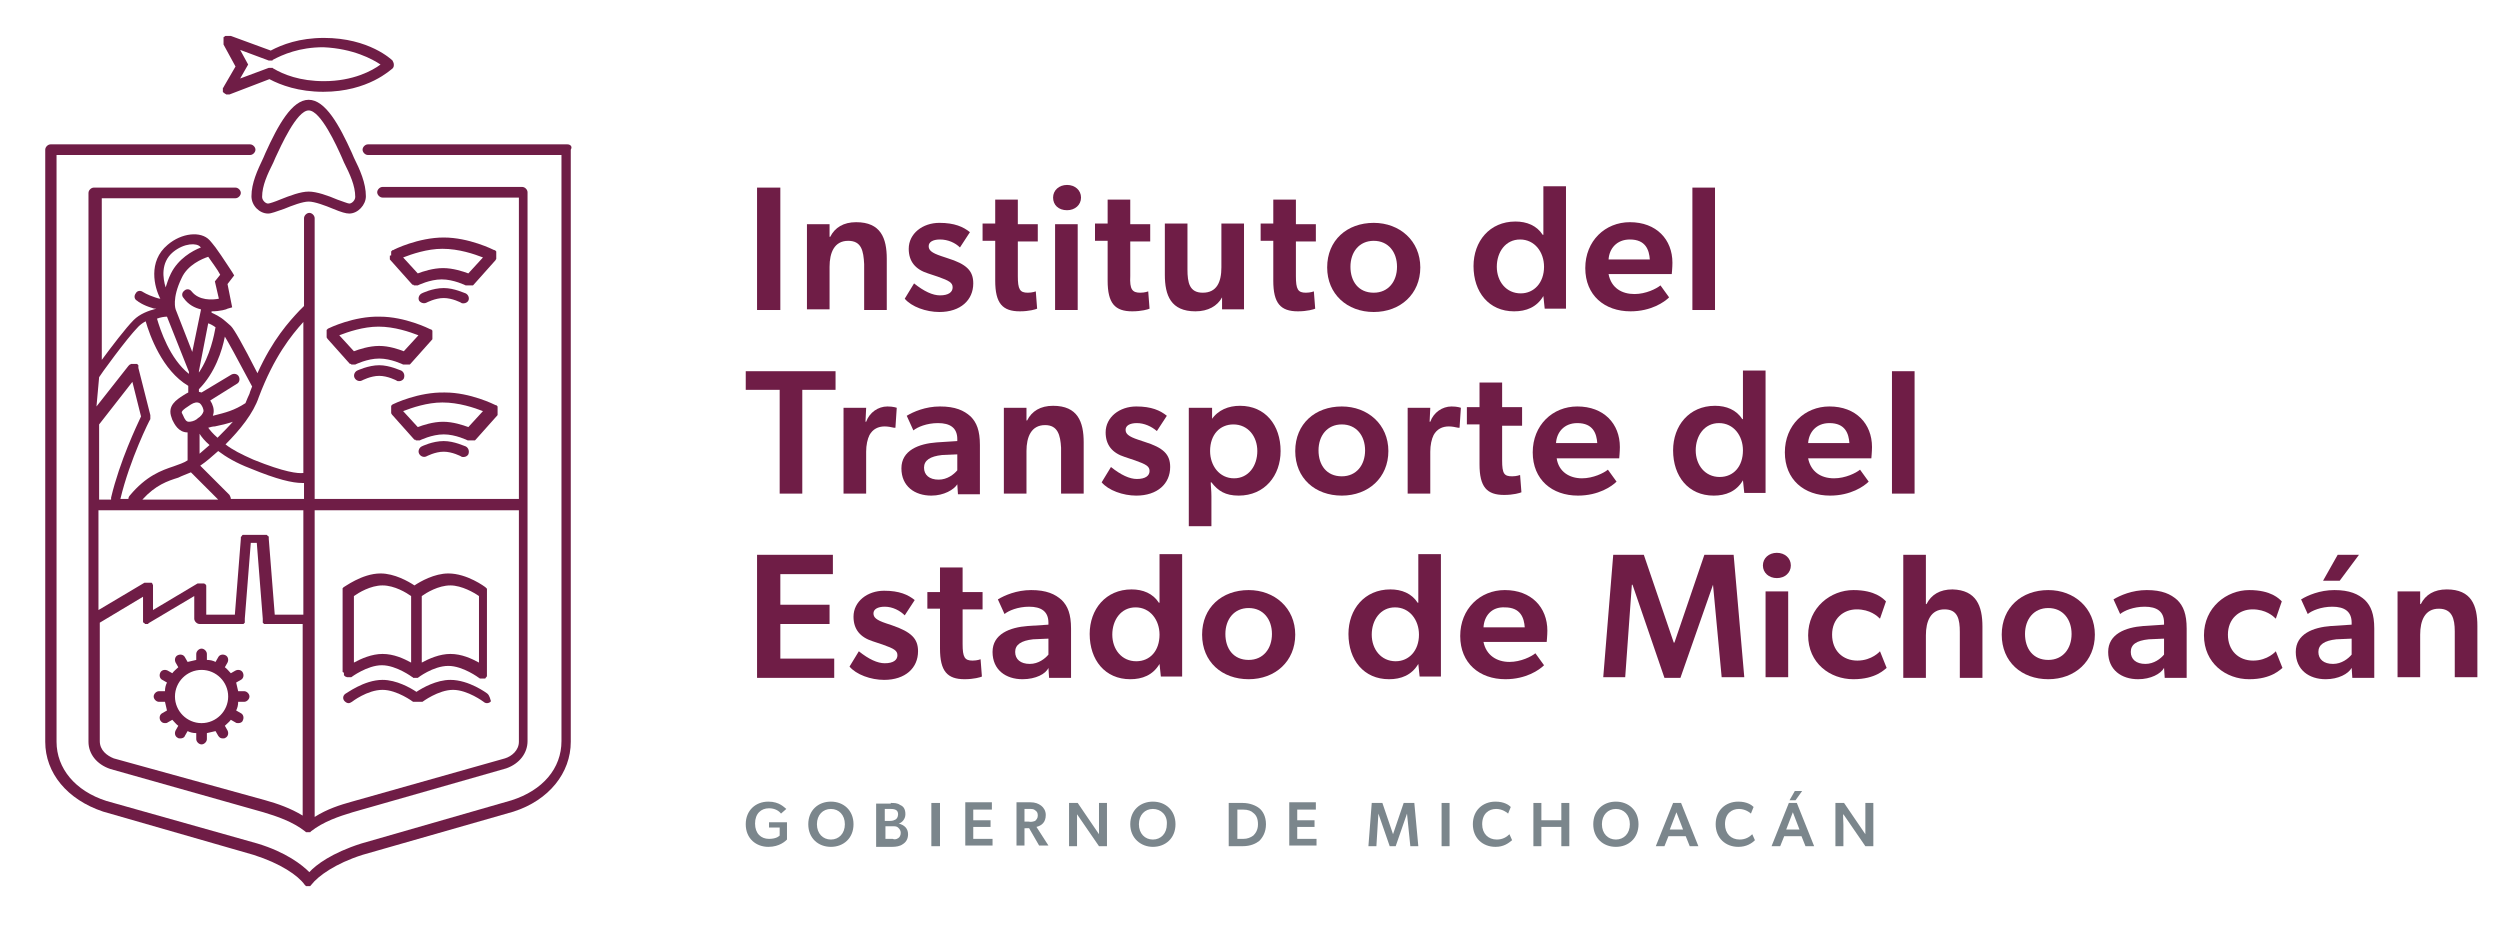 <?xml version="1.0" encoding="utf-8"?>
<!-- Generator: Adobe Illustrator 27.0.0, SVG Export Plug-In . SVG Version: 6.00 Build 0)  -->
<svg version="1.1" id="Capa_1" xmlns="http://www.w3.org/2000/svg" xmlns:xlink="http://www.w3.org/1999/xlink" x="0px" y="0px"
	 viewBox="0 0 375.8 139.5" style="enable-background:new 0 0 375.8 139.5;" xml:space="preserve">
<style type="text/css">
	.st0{fill:#6F1D46;}
	.st1{fill:#7B868C;}
</style>
<g>
	<g>
		<path class="st0" d="M59,60.8C59,60.8,59,60.8,59,60.8c-0.1,0.1-0.1,0.1-0.1,0.1c0,0,0,0,0,0c0,0,0,0,0,0c0,0,0,0-0.1,0.1
			c0,0,0,0,0,0.1c0,0,0,0,0,0.1c0,0,0,0,0,0.1c0,0,0,0,0,0.1c0,0,0,0,0,0.1c0,0,0,0.1,0,0.1c0,0,0,0.1,0,0.1c0,0,0,0.1,0,0.1
			c0,0,0,0.1,0,0.1c0,0,0,0,0,0.1c0,0,0,0.1,0,0.1c0,0,0,0,0,0c0,0,0,0,0,0c0,0.1,0.1,0.1,0.1,0.2l0,0c0,0,0,0,0,0l3.3,3.7
			c0,0,0,0,0,0c0,0,0,0,0,0c0,0,0.1,0.1,0.1,0.1c0,0,0,0,0.1,0c0,0,0.1,0,0.1,0.1c0,0,0,0,0.1,0c0.1,0,0.1,0,0.2,0c0,0,0,0,0,0
			c0,0,0,0,0,0c0,0,0,0,0,0c0.1,0,0.1,0,0.2,0c0,0,0,0,0,0c0,0,0.1,0,0.1,0c0,0,0,0,0,0c0,0,1.8-0.9,3.6-0.9c1.8,0,3.6,0.9,3.6,0.9
			c0,0,0,0,0,0c0,0,0.1,0,0.1,0c0,0,0,0,0.1,0c0,0,0.1,0,0.1,0c0,0,0,0,0.1,0c0,0,0,0,0,0c0,0,0,0,0.1,0c0,0,0.1,0,0.1,0
			c0,0,0.1,0,0.1,0c0,0,0,0,0.1,0c0,0,0.1,0,0.1,0c0,0,0,0,0.1,0c0,0,0,0,0.1,0c0,0,0,0,0.1-0.1c0,0,0,0,0,0l3.3-3.7c0,0,0,0,0,0
			c0,0,0,0,0-0.1c0,0,0,0,0-0.1c0,0,0,0,0,0c0,0,0,0,0,0c0,0,0-0.1,0-0.1c0,0,0,0,0-0.1c0,0,0-0.1,0-0.1c0,0,0,0,0-0.1
			c0,0,0-0.1,0-0.1c0,0,0,0,0-0.1c0,0,0-0.1,0-0.1c0,0,0,0,0-0.1c0,0,0-0.1,0-0.1c0,0,0,0,0-0.1c0,0,0,0,0-0.1c0,0,0,0-0.1-0.1
			c0,0,0,0,0,0c0,0,0,0,0,0c0,0,0,0-0.1-0.1c0,0,0,0-0.1,0c0,0,0,0,0,0c-0.2-0.1-3.8-1.9-7.6-1.9C62.9,58.9,59.2,60.7,59,60.8
			C59,60.8,59,60.8,59,60.8z M72.6,61.8l-2.2,2.4c-0.8-0.3-2.3-0.8-3.8-0.8c-1.5,0-3,0.5-3.8,0.8l-2.2-2.4c1.3-0.5,3.6-1.3,5.9-1.3
			C69,60.5,71.3,61.3,72.6,61.8z"/>
		<path class="st0" d="M70,67.1c-0.1,0-1.7-0.8-3.3-0.8c-1.7,0-3.3,0.8-3.3,0.8c-0.4,0.2-0.6,0.7-0.4,1.1c0.2,0.4,0.7,0.6,1.1,0.4
			c0,0,1.3-0.7,2.6-0.7c1.3,0,2.6,0.7,2.6,0.7c0.1,0.1,0.2,0.1,0.4,0.1c0.3,0,0.6-0.2,0.7-0.4C70.6,67.8,70.4,67.3,70,67.1z"/>
		<path class="st0" d="M58.6,38.5C58.6,38.5,58.6,38.6,58.6,38.5c0,0.1,0,0.1,0,0.2c0,0,0,0.1,0,0.1c0,0,0,0,0,0c0,0,0,0,0,0
			c0,0,0,0,0,0.1c0,0,0,0,0,0.1c0,0,0,0,0,0l3.3,3.7c0,0,0,0,0,0c0,0,0,0,0,0c0,0,0.1,0.1,0.1,0.1c0,0,0,0,0.1,0c0,0,0.1,0,0.1,0.1
			c0,0,0,0,0.1,0c0.1,0,0.1,0,0.2,0c0,0,0,0,0,0c0,0,0,0,0,0c0,0,0,0,0,0c0.1,0,0.1,0,0.2,0c0,0,0,0,0,0c0,0,0.1,0,0.1,0
			c0,0,0,0,0,0c0,0,1.8-0.9,3.6-0.9c1.8,0,3.6,0.9,3.6,0.9c0,0,0,0,0,0c0,0,0.1,0,0.1,0c0,0,0,0,0.1,0c0,0,0.1,0,0.1,0
			c0,0,0,0,0.1,0c0,0,0,0,0,0c0,0,0,0,0.1,0c0,0,0.1,0,0.1,0c0,0,0.1,0,0.1,0c0,0,0,0,0.1,0c0,0,0.1,0,0.1,0c0,0,0,0,0.1,0
			c0,0,0,0,0.1,0c0,0,0,0,0.1-0.1c0,0,0,0,0,0l3.3-3.7c0,0,0,0,0,0l0,0c0-0.1,0.1-0.1,0.1-0.2c0,0,0,0,0,0c0,0,0,0,0,0
			c0,0,0-0.1,0-0.1c0,0,0,0,0-0.1c0,0,0-0.1,0-0.1c0,0,0,0,0-0.1c0,0,0-0.1,0-0.1c0,0,0,0,0-0.1c0,0,0-0.1,0-0.1c0,0,0,0,0-0.1
			c0,0,0-0.1,0-0.1c0,0,0,0,0-0.1c0,0,0,0,0-0.1c0,0,0,0-0.1-0.1c0,0,0,0,0,0c0,0,0,0,0,0c0,0,0,0-0.1-0.1c0,0,0,0-0.1,0
			c0,0,0,0,0,0c-0.2-0.1-3.8-1.9-7.6-1.9c-3.8,0-7.5,1.8-7.6,1.9c0,0,0,0,0,0c0,0,0,0-0.1,0c0,0,0,0-0.1,0.1c0,0,0,0,0,0
			c0,0,0,0,0,0c0,0,0,0-0.1,0.1c0,0,0,0,0,0.1c0,0,0,0,0,0.1c0,0,0,0,0,0.1c0,0,0,0,0,0.1c0,0,0,0,0,0.1c0,0,0,0.1,0,0.1
			C58.6,38.4,58.6,38.4,58.6,38.5C58.6,38.5,58.6,38.5,58.6,38.5z M72.6,38.7l-2.2,2.4c-0.8-0.3-2.3-0.8-3.8-0.8
			c-1.5,0-3,0.5-3.8,0.8l-2.2-2.4c1.3-0.5,3.6-1.3,5.9-1.3C69,37.4,71.3,38.2,72.6,38.7z"/>
		<path class="st0" d="M64.1,45.5c0,0,1.3-0.7,2.6-0.7c1.3,0,2.6,0.7,2.6,0.7c0.1,0.1,0.2,0.1,0.4,0.1c0.3,0,0.6-0.2,0.7-0.4
			c0.2-0.4,0-0.9-0.4-1.1c-0.1,0-1.7-0.8-3.3-0.8c-1.7,0-3.3,0.8-3.3,0.8c-0.4,0.2-0.6,0.7-0.4,1.1C63.2,45.5,63.7,45.7,64.1,45.5z"
			/>
		<path class="st0" d="M49.3,49.4C49.3,49.4,49.3,49.4,49.3,49.4c-0.1,0.1-0.1,0.1-0.1,0.1c0,0,0,0,0,0c0,0,0,0,0,0c0,0,0,0-0.1,0.1
			c0,0,0,0,0,0.1c0,0,0,0,0,0.1c0,0,0,0,0,0.1c0,0,0,0,0,0.1c0,0,0,0.1,0,0.1c0,0,0,0.1,0,0.1c0,0,0,0.1,0,0.1c0,0,0,0.1,0,0.1
			c0,0,0,0.1,0,0.1c0,0,0,0,0,0.1c0,0,0,0.1,0,0.1c0,0,0,0,0,0c0,0,0,0,0,0c0,0.1,0.1,0.1,0.1,0.2l0,0c0,0,0,0,0,0l3.3,3.7
			c0,0,0,0,0,0c0,0,0,0,0,0c0,0,0.1,0.1,0.1,0.1c0,0,0,0,0.1,0c0,0,0.1,0,0.1,0.1c0,0,0,0,0.1,0c0.1,0,0.1,0,0.2,0c0,0,0,0,0,0
			c0,0,0,0,0,0c0,0,0,0,0,0c0.1,0,0.1,0,0.2,0c0,0,0,0,0,0c0,0,0.1,0,0.1,0c0,0,0,0,0,0c0,0,1.8-0.9,3.6-0.9c1.8,0,3.6,0.9,3.6,0.9
			c0,0,0,0,0,0c0,0,0.1,0,0.1,0c0,0,0,0,0.1,0c0,0,0.1,0,0.1,0c0,0,0,0,0,0c0,0,0,0,0,0c0,0,0,0,0.1,0c0,0,0,0,0.1,0
			c0,0,0.1,0,0.1,0c0,0,0,0,0.1,0c0,0,0.1,0,0.1,0c0,0,0,0,0.1,0c0,0,0,0,0.1,0c0,0,0,0,0.1-0.1c0,0,0,0,0,0l3.3-3.7c0,0,0,0,0,0
			c0,0,0,0,0-0.1c0,0,0,0,0-0.1c0,0,0,0,0,0c0,0,0,0,0,0c0,0,0-0.1,0-0.1c0,0,0,0,0-0.1c0,0,0-0.1,0-0.1c0,0,0,0,0-0.1
			c0,0,0-0.1,0-0.1c0,0,0,0,0-0.1c0,0,0-0.1,0-0.1c0,0,0,0,0-0.1c0,0,0-0.1,0-0.1c0,0,0,0,0-0.1c0,0,0,0,0-0.1c0,0,0,0-0.1-0.1
			c0,0,0,0,0,0c0,0,0,0,0,0c0,0,0,0-0.1-0.1c0,0,0,0-0.1,0c0,0,0,0,0,0c-0.2-0.1-3.8-1.9-7.6-1.9C53.2,47.5,49.5,49.3,49.3,49.4
			C49.3,49.4,49.3,49.4,49.3,49.4z M62.9,50.4l-2.2,2.4C59.9,52.5,58.5,52,57,52c-1.5,0-3,0.5-3.8,0.8L51,50.4
			c1.3-0.5,3.6-1.3,5.9-1.3C59.3,49.1,61.6,49.9,62.9,50.4z"/>
		<path class="st0" d="M60.3,55.7c-0.1,0-1.7-0.8-3.3-0.8s-3.3,0.8-3.3,0.8c-0.4,0.2-0.6,0.7-0.4,1.1c0.2,0.4,0.7,0.6,1.1,0.4
			c0,0,1.3-0.7,2.6-0.7c1.3,0,2.6,0.7,2.6,0.7c0.1,0.1,0.2,0.1,0.4,0.1c0.3,0,0.6-0.2,0.7-0.4C60.9,56.4,60.7,55.9,60.3,55.7z"/>
		<path class="st0" d="M73.3,104.3c-0.1-0.1-2.8-2.1-5.6-2.1c-2.1,0-4.2,1.2-5.1,1.8c-0.9-0.6-3-1.8-5.1-1.8c-2.8,0-5.5,2.1-5.6,2.1
			c-0.4,0.3-0.4,0.8-0.1,1.1c0.2,0.2,0.4,0.3,0.6,0.3c0.2,0,0.3-0.1,0.5-0.2c0,0,2.3-1.8,4.6-1.8c2.2,0,4.6,1.8,4.6,1.8
			c0,0,0,0,0.1,0c0,0,0,0,0.1,0c0,0,0.1,0,0.1,0c0,0,0,0,0.1,0c0,0,0.1,0,0.1,0c0,0,0,0,0.1,0c0,0,0.1,0,0.1,0c0,0,0.1,0,0.1,0
			c0,0,0,0,0.1,0c0,0,0.1,0,0.1,0c0,0,0,0,0.1,0c0,0,0.1,0,0.1,0c0,0,0,0,0.1,0c0,0,0,0,0.1,0c0,0,2.4-1.8,4.6-1.8
			c2.2,0,4.6,1.8,4.6,1.8c0.1,0.1,0.3,0.2,0.5,0.2c0.2,0,0.5-0.1,0.6-0.3C73.7,105.1,73.6,104.6,73.3,104.3z"/>
		<path class="st0" d="M51.7,101.1C51.7,101.2,51.7,101.2,51.7,101.1c0,0.1,0,0.1,0,0.1c0,0,0,0,0,0.1c0,0,0,0,0,0.1
			c0,0,0,0.1,0,0.1c0,0,0,0,0,0c0,0,0,0,0,0c0,0,0.1,0.1,0.1,0.1c0,0,0,0,0,0c0,0,0.1,0.1,0.1,0.1c0,0,0,0,0,0
			c0.1,0,0.2,0.1,0.3,0.1c0,0,0.1,0,0.1,0c0,0,0,0,0.1,0c0,0,0.1,0,0.1,0c0,0,0,0,0.1,0c0,0,0.1,0,0.1,0c0,0,0,0,0,0
			c0,0,0.1,0,0.1,0c0,0,0,0,0,0c0,0,2.4-1.8,4.6-1.8s4.6,1.8,4.6,1.8c0,0,0,0,0,0c0,0,0.1,0,0.1,0.1c0,0,0,0,0,0c0,0,0,0,0,0
			c0,0,0.1,0,0.1,0c0,0,0,0,0,0c0,0,0,0,0,0c0,0,0,0,0,0c0,0,0.1,0,0.1,0c0,0,0,0,0.1,0c0,0,0,0,0,0c0,0,0,0,0,0c0,0,0,0,0,0
			c0,0,0,0,0,0c0,0,0,0,0,0c0,0,0,0,0.1,0c0,0,0,0,0.1,0c0,0,0,0,0.1,0c0,0,0,0,0,0c0,0,0,0,0,0c0,0,0,0,0,0c0,0,0,0,0.1,0
			c0,0,0,0,0,0c0,0,2.3-1.8,4.6-1.8c2.2,0,4.6,1.8,4.6,1.8c0,0,0,0,0,0c0,0,0.1,0,0.1,0.1c0,0,0,0,0,0c0,0,0.1,0,0.1,0c0,0,0,0,0,0
			c0,0,0.1,0,0.1,0c0,0,0,0,0.1,0c0,0,0,0,0,0c0,0,0,0,0.1,0c0,0,0,0,0.1,0c0,0,0.1,0,0.1,0c0,0,0,0,0.1,0c0,0,0.1,0,0.1,0
			c0,0,0,0,0,0c0,0,0.1,0,0.1-0.1c0,0,0,0,0,0c0,0,0.1-0.1,0.1-0.1c0,0,0,0,0,0c0,0,0,0,0,0c0,0,0-0.1,0.1-0.1c0,0,0,0,0,0
			c0,0,0-0.1,0-0.1c0,0,0,0,0-0.1c0,0,0-0.1,0-0.1c0,0,0-0.1,0-0.1c0,0,0,0,0,0V89.1c0,0,0,0,0,0c0,0,0-0.1,0-0.1c0,0,0,0,0-0.1
			c0,0,0-0.1,0-0.1c0,0,0,0,0-0.1c0,0,0-0.1,0-0.1c0,0,0,0,0-0.1c0,0,0,0-0.1-0.1c0,0,0,0-0.1-0.1c0,0,0,0,0,0
			c-0.1-0.1-2.8-2.1-5.6-2.1c-2.1,0-4.2,1.2-5.1,1.8c-0.9-0.6-3-1.8-5.1-1.8c-2.8,0-5.5,2.1-5.6,2.1c0,0,0,0,0,0c0,0,0,0,0,0
			c0,0,0,0.1-0.1,0.1c0,0,0,0,0,0c0,0,0,0.1,0,0.1c0,0,0,0,0,0.1c0,0,0,0.1,0,0.1c0,0,0,0,0,0.1c0,0,0,0.1,0,0.1c0,0,0,0,0,0V101
			c0,0,0,0,0,0C51.6,101.1,51.6,101.1,51.7,101.1z M72,89.6v10c-1.1-0.6-2.6-1.3-4.3-1.3c-1.6,0-3.2,0.7-4.3,1.3v-10
			c0.7-0.5,2.5-1.6,4.3-1.6C69.4,88,71.3,89.1,72,89.6z M61.8,89.6v10c-1.1-0.6-2.6-1.3-4.3-1.3c-1.6,0-3.2,0.7-4.3,1.3v-10
			c0.7-0.5,2.5-1.6,4.3-1.6C59.3,88,61.1,89.1,61.8,89.6z"/>
		<path class="st0" d="M52.9,23c-1.9-4.2-4-8-6.5-8c-2.5,0-4.6,3.8-6.5,8l-0.3,0.7c-0.9,1.9-1.8,3.8-1.8,5.8c0,1.4,1.2,2.6,2.5,2.6
			c0.5,0,1.2-0.3,2.4-0.7c1.2-0.5,2.8-1.1,3.7-1.1c0.9,0,2.5,0.6,3.7,1.1c1.2,0.5,1.9,0.7,2.4,0.7c1.3,0,2.5-1.3,2.5-2.6
			c0-2-0.9-4-1.8-5.8L52.9,23z M52.5,30.6c-0.2,0-1.2-0.4-1.8-0.6c-1.4-0.6-3.1-1.2-4.3-1.2c-1.2,0-2.8,0.6-4.3,1.2
			c-0.7,0.3-1.6,0.6-1.8,0.6c-0.4,0-0.9-0.5-0.9-1c0-1.7,0.8-3.4,1.7-5.2l0.3-0.7c0.8-1.7,3.2-7.1,5-7.1c1.8,0,4.2,5.3,5,7.1
			l0.3,0.7c0.9,1.8,1.7,3.5,1.7,5.2C53.4,30.1,52.9,30.6,52.5,30.6z"/>
		<path class="st0" d="M35.4,29.8c0.4,0,0.8-0.4,0.8-0.8c0-0.4-0.4-0.8-0.8-0.8H14.1c-0.4,0-0.8,0.4-0.8,0.8v82.5
			c0,1.8,1.2,3.4,3.3,4.1l23,6.5c2,0.6,4.4,1.4,6.3,2.9c0,0,0.1,0.1,0.1,0.1c0,0,0,0,0,0c0,0,0.1,0,0.1,0c0,0,0,0,0,0
			c0.1,0,0.1,0,0.2,0c0,0,0,0,0,0c0,0,0,0,0,0c0.1,0,0.1,0,0.2,0c0,0,0,0,0,0c0,0,0.1,0,0.1,0c0,0,0,0,0,0c0,0,0.1,0,0.1-0.1
			c1.9-1.5,4.3-2.3,6.3-2.9l23.1-6.6c2-0.7,3.2-2.3,3.2-4.1V28.9c0-0.4-0.4-0.8-0.8-0.8H57.5c-0.4,0-0.8,0.4-0.8,0.8
			c0,0.4,0.4,0.8,0.8,0.8H78V75H47.3v-3.2c0-0.1,0-0.3,0-0.4V32.8c0-0.4-0.4-0.8-0.8-0.8c-0.4,0-0.8,0.4-0.8,0.8V46
			c-0.2,0.2-0.4,0.4-0.7,0.7c-1.5,1.6-4,4.3-6.3,9.4c-2.3-4.5-3.5-6.6-4-7.1c-0.3-0.3-0.6-0.5-0.8-0.7c0,0,0,0,0,0
			c-0.9-0.8-1.7-1.1-2.1-1.3l0,0c0-0.1,0-0.2,0-0.2c1.3,0,2.3-0.3,2.4-0.4l0.7-0.2l-0.7-3.5l1-1.3l-0.3-0.5
			c-0.1-0.1-1.4-2.2-2.5-3.7c0,0,0,0,0,0c-0.4-0.5-0.7-0.9-0.9-1.1c-1.3-1.4-4.2-1.1-6.3,0.7c-3,2.5-2,6.4-1.1,8.1
			c-0.2,0-0.5-0.1-0.8-0.2c-1.2-0.4-1.8-0.8-1.8-0.8c-0.4-0.3-0.9-0.2-1.1,0.2c-0.3,0.4-0.2,0.9,0.2,1.1c0.1,0.1,0.9,0.7,2.3,1.1
			c0.2,0.1,0.4,0.1,0.6,0.1c-1.2,0.3-2.5,0.8-3.4,1.7c-1.2,1.2-3.4,4.1-4.8,6V29.8H35.4z M19.9,57.4l1.3,5.2
			c-0.6,1.3-3.2,6.7-4.5,12.2c0,0.1,0,0.2,0,0.3h-1.8V63.8L19.9,57.4z M25.1,47.6l3.3,8.3v0.3c-2.9-2.3-4.3-6.6-4.8-8.3
			C24.1,47.7,24.7,47.6,25.1,47.6z M32.7,65.8c-0.7-0.6-1.1-1.1-1.4-1.5c0.3-0.1,0.7-0.2,1-0.2c1-0.2,1.8-0.4,2.7-0.7
			C34.3,64.2,33.5,65,32.7,65.8z M30,65.2c0.3,0.5,0.8,1.1,1.5,1.7c-0.5,0.4-1,0.9-1.5,1.3V65.2z M28.7,60.8
			c0.5-0.3,0.9-0.4,1.3-0.2c0.4,0.3,0.6,0.9,0.6,1.2c-0.1,0.4-0.4,0.8-0.9,1.1c0,0-0.1,0.1-0.1,0.1c-0.4,0.3-0.9,0.4-1.2,0.4
			c0,0,0,0,0,0c-0.4,0-0.6-0.3-0.9-1l-0.1-0.2C27.2,61.9,27.3,61.7,28.7,60.8z M28.7,71c0,0,0.1,0.1,0.1,0.1l4,4H21.4
			c2-2.2,3.8-2.8,5.4-3.3C27.4,71.5,28,71.3,28.7,71z M45.6,76.7v15.7h-4.3L40.4,81c0,0,0,0,0-0.1c0,0,0,0,0-0.1c0,0,0-0.1,0-0.1
			c0,0,0,0,0,0c0,0,0-0.1-0.1-0.1c0,0,0,0,0,0c0,0-0.1-0.1-0.1-0.1c0,0,0,0,0,0c0,0-0.1-0.1-0.1-0.1c0,0,0,0,0,0c0,0-0.1,0-0.1,0
			c0,0,0,0-0.1,0c0,0,0,0-0.1,0c0,0-0.1,0-0.1,0c0,0,0,0-0.1,0c0,0,0,0-0.1,0h-2.4c0,0,0,0-0.1,0c0,0,0,0-0.1,0c0,0-0.1,0-0.1,0
			c0,0,0,0-0.1,0c0,0,0,0-0.1,0c0,0-0.1,0-0.1,0c0,0,0,0,0,0c0,0-0.1,0-0.1,0.1c0,0,0,0,0,0c0,0-0.1,0.1-0.1,0.1c0,0,0,0,0,0
			c0,0,0,0.1-0.1,0.1c0,0,0,0,0,0c0,0,0,0.1,0,0.1c0,0,0,0,0,0.1c0,0,0,0,0,0.1l-0.9,11.4h-4.3v-4c0,0,0,0,0,0c0,0,0-0.1,0-0.1
			c0,0,0-0.1,0-0.1c0,0,0,0,0-0.1c0,0,0-0.1,0-0.1c0,0,0,0,0,0c0,0,0,0,0,0c0,0,0,0-0.1-0.1c0,0,0,0,0-0.1c0,0,0,0-0.1,0
			c0,0,0,0-0.1-0.1c0,0,0,0-0.1,0c0,0-0.1,0-0.1,0c0,0,0,0-0.1,0c0,0-0.1,0-0.1,0c0,0,0,0-0.1,0c0,0-0.1,0-0.1,0c0,0,0,0,0,0
			c0,0,0,0,0,0c0,0-0.1,0-0.1,0c0,0,0,0-0.1,0c0,0-0.1,0-0.1,0c0,0-0.1,0-0.1,0c0,0,0,0,0,0L23,91.7v-3.4c0,0,0,0,0,0
			c0,0,0-0.1,0-0.1c0,0,0-0.1,0-0.1c0,0,0,0,0-0.1c0,0,0-0.1,0-0.1c0,0,0,0,0,0c0,0,0,0,0,0c0,0,0,0-0.1-0.1c0,0,0,0,0-0.1
			c0,0,0,0-0.1-0.1c0,0,0,0-0.1,0c0,0,0,0-0.1,0c0,0,0,0-0.1,0c0,0,0,0-0.1,0c0,0-0.1,0-0.1,0c0,0,0,0-0.1,0c0,0-0.1,0-0.1,0
			c0,0,0,0,0,0c0,0,0,0,0,0c0,0-0.1,0-0.1,0c0,0,0,0-0.1,0c0,0-0.1,0-0.1,0c0,0-0.1,0-0.1,0c0,0,0,0,0,0l-6.9,4.1V76.7H45.6z
			 M17.1,114c-1-0.4-2.1-1.2-2.1-2.6V93.6l6.5-3.9v3.4c0,0,0,0,0,0c0,0,0,0.1,0,0.1c0,0,0,0.1,0,0.1c0,0,0,0,0,0.1c0,0,0,0.1,0,0.1
			c0,0,0,0,0,0c0,0,0,0,0,0c0,0.1,0.1,0.1,0.1,0.1c0,0,0,0,0,0c0,0,0.1,0.1,0.1,0.1c0,0,0,0,0,0c0,0,0.1,0,0.1,0.1c0,0,0,0,0,0
			c0.1,0,0.1,0,0.2,0c0,0,0,0,0,0c0,0,0,0,0,0c0,0,0,0,0,0c0.1,0,0.1,0,0.2,0c0,0,0,0,0,0c0.1,0,0.1,0,0.1-0.1c0,0,0,0,0,0l6.9-4.1
			v3.4c0,0.4,0.4,0.8,0.8,0.8h5.9c0,0,0,0,0,0c0,0,0,0,0,0c0.1,0,0.1,0,0.2,0c0,0,0,0,0.1,0c0,0,0.1,0,0.1,0c0,0,0,0,0.1,0
			c0,0,0.1,0,0.1,0c0,0,0,0,0.1,0c0,0,0,0,0.1-0.1c0,0,0,0,0,0c0,0,0,0,0.1-0.1c0,0,0,0,0-0.1c0,0,0-0.1,0-0.1c0,0,0,0,0-0.1
			c0,0,0-0.1,0-0.1c0,0,0,0,0-0.1c0,0,0,0,0-0.1l0.9-11.4h0.9l0.9,11.4c0,0,0,0,0,0.1c0,0,0,0,0,0.1c0,0,0,0.1,0,0.1c0,0,0,0,0,0.1
			c0,0,0,0.1,0,0.1c0,0,0,0,0,0.1c0,0,0,0,0.1,0.1c0,0,0,0,0,0c0,0,0,0,0.1,0.1c0,0,0,0,0.1,0c0,0,0,0,0.1,0c0,0,0,0,0.1,0
			c0,0,0.1,0,0.1,0c0,0,0,0,0.1,0c0.1,0,0.1,0,0.2,0c0,0,0,0,0,0c0,0,0,0,0,0h5.1v28.8c-1.8-1.1-3.8-1.8-5.6-2.3L17.1,114z M78,76.7
			v34.8c0,1.3-1.1,2.2-2.1,2.5l-23,6.5c-1.8,0.5-3.7,1.1-5.6,2.3V76.7H78z M34.7,75c0-0.2-0.1-0.4-0.2-0.6l-4.4-4.4
			c0.9-0.6,1.8-1.4,2.7-2.2c1.2,0.9,2.7,1.8,4.8,2.6c4.1,1.7,6.4,2.2,7.8,2.2c0.1,0,0.2,0,0.3,0V75H34.7z M45.6,48.4v22.7
			c-0.8,0.1-2.8-0.1-7.5-2c-1.8-0.8-3.2-1.5-4.2-2.3c2.2-2.2,4.2-4.7,5-7.1C41.2,53.6,43.8,50.4,45.6,48.4z M37.9,58.1
			c-0.1,0.3-0.3,0.7-0.4,1.1c-0.2,0.4-0.4,0.9-0.6,1.4C35.2,61.7,34,62,32,62.5c0-0.1,0.1-0.3,0.1-0.4c0.1-0.6-0.1-1.3-0.5-1.9
			l4-2.5c0.4-0.2,0.5-0.7,0.3-1.1c-0.2-0.4-0.7-0.5-1.1-0.3L30.3,59c-0.1,0-0.3-0.1-0.4-0.1v-0.4c2.4-2.4,3.5-5.8,3.9-7.9
			C34.3,51.4,35.4,53.4,37.9,58.1z M32.4,49.2c-0.2,1.1-0.8,4.3-2.5,6.8v-0.2l1.4-7.2C31.6,48.7,32,48.9,32.4,49.2z M32.9,44.9
			c-1,0.2-3,0.3-4.1-1.1c-0.3-0.4-0.8-0.4-1.1-0.1c-0.4,0.3-0.4,0.8-0.1,1.1c0.7,1,1.7,1.5,2.6,1.7c0,0,0,0.1,0,0.1l-1.3,6.3
			l-2.5-6.4c0,0,0,0,0,0c0,0-0.6-1.6,0.9-4.7c0.9-2,3.1-2.9,4-3.2c0.6,0.9,1.4,1.9,1.8,2.7l-0.8,1L32.9,44.9z M26,37.9
			c1.7-1.4,3.6-1.4,4.1-0.8c0,0,0.1,0.1,0.1,0.1c-1.3,0.5-3.4,1.7-4.5,3.9c-0.4,0.8-0.6,1.5-0.8,2.1C24.5,41.9,24.1,39.5,26,37.9z
			 M14.9,56.7c0-0.1,4.2-5.9,5.9-7.6c0.3-0.3,0.7-0.6,1.1-0.8c0.6,2.1,2.5,7.4,6.4,9.7v1c-0.2,0.1-0.4,0.2-0.7,0.4
			c-1.1,0.7-2.5,1.6-1.8,3.4l0.1,0.3c0.3,0.6,0.9,1.9,2.3,1.9c0,0,0,0,0,0v4.2c-0.6,0.4-1.3,0.6-2.1,0.9c-1.8,0.6-4.1,1.4-6.6,4.4
			c-0.1,0.1-0.2,0.3-0.2,0.5h-1.2c1.4-5.9,4.4-11.9,4.5-12c0,0,0,0,0,0c0,0,0-0.1,0-0.1c0,0,0-0.1,0-0.1c0,0,0-0.1,0-0.1
			c0,0,0-0.1,0-0.1c0,0,0,0,0-0.1c0,0,0-0.1,0-0.1c0,0,0,0,0,0l-1.8-7.1c0,0,0,0,0,0c0,0,0-0.1,0-0.1c0,0,0,0,0-0.1c0,0,0-0.1,0-0.1
			c0,0,0,0,0-0.1c0,0,0,0-0.1-0.1c0,0,0,0-0.1-0.1c0,0,0,0,0,0c0,0,0,0,0,0c0,0,0,0-0.1,0c0,0-0.1,0-0.1,0c0,0,0,0-0.1,0
			c0,0-0.1,0-0.1,0c0,0,0,0-0.1,0c0,0-0.1,0-0.1,0c0,0,0,0-0.1,0c0,0-0.1,0-0.1,0c0,0,0,0,0,0c0,0,0,0,0,0c0,0-0.1,0-0.1,0
			c0,0,0,0,0,0c0,0-0.1,0-0.1,0.1c0,0,0,0-0.1,0c0,0,0,0-0.1,0.1c0,0,0,0-0.1,0.1c0,0,0,0,0,0l-4.8,6.1L14.9,56.7
			C14.9,56.7,14.9,56.7,14.9,56.7z"/>
		<path class="st0" d="M85.3,21.7H55.3c-0.4,0-0.8,0.4-0.8,0.8c0,0.4,0.4,0.8,0.8,0.8h29.1v88.1c0,4.1-2.8,7.4-7.5,8.9l-22.6,6.5
			c0,0,0,0,0,0c0,0,0,0,0,0c-4.4,1.4-6.8,3.2-7.8,4.3c-1.1-1.1-3.5-3-7.8-4.3c0,0,0,0,0,0c0,0,0,0,0,0L16,120.4
			c-4.7-1.5-7.5-4.9-7.5-8.9V23.3h29.1c0.4,0,0.8-0.4,0.8-0.8c0-0.4-0.4-0.8-0.8-0.8H7.6c-0.4,0-0.8,0.4-0.8,0.8v89
			c0,4.7,3.3,8.7,8.7,10.5l22.6,6.5c4.1,1.3,6.7,3.1,7.7,4.5c0,0,0,0,0,0c0,0,0.1,0.1,0.1,0.1c0,0,0,0,0,0c0,0,0,0,0,0
			c0,0,0.1,0.1,0.1,0.1c0,0,0,0,0,0c0,0,0.1,0,0.1,0c0,0,0,0,0,0c0.1,0,0.1,0,0.2,0c0,0,0,0,0,0c0,0,0,0,0,0c0.1,0,0.1,0,0.2,0
			c0,0,0,0,0,0c0,0,0.1,0,0.1,0c0,0,0,0,0,0c0,0,0.1,0,0.1-0.1c0,0,0,0,0,0c0,0,0,0,0,0c0,0,0.1-0.1,0.1-0.1c0,0,0,0,0,0
			c1-1.3,3.6-3.2,7.7-4.5l22.7-6.5c5.3-1.7,8.6-5.8,8.6-10.5v-89C86.1,22,85.7,21.7,85.3,21.7z"/>
		<path class="st0" d="M33.6,13.1C33.6,13.1,33.6,13.1,33.6,13.1c0,0.1-0.1,0.1-0.1,0.1c0,0,0,0,0,0.1c0,0,0,0.1,0,0.1
			c0,0,0,0.1,0,0.1c0,0,0,0.1,0,0.1c0,0,0,0,0,0.1c0,0,0,0.1,0,0.1c0,0,0,0,0,0c0,0,0,0,0,0c0,0,0,0,0,0c0,0,0,0.1,0.1,0.1
			c0,0,0,0,0,0c0,0,0.1,0.1,0.1,0.1c0,0,0,0,0,0c0,0,0.1,0,0.1,0.1c0,0,0,0,0,0c0,0,0,0,0,0c0.1,0,0.1,0,0.2,0.1c0,0,0,0,0,0
			c0.1,0,0.1,0,0.2,0c0,0,0,0,0,0c0,0,0,0,0,0c0,0,0,0,0,0c0.1,0,0.1,0,0.2,0c0,0,0,0,0,0c0,0,0,0,0.1,0l6-2.3
			c1.7,0.9,4.4,1.9,8.1,1.9c6.8,0,10.2-3.4,10.4-3.5c0.2-0.2,0.2-0.4,0.2-0.6c0-0.2-0.1-0.4-0.2-0.6C58.9,9,55.5,5.7,48.7,5.7
			c-3.7,0-6.3,1-8,1.9l-6-2.2c0,0,0,0,0,0c0,0,0,0-0.1,0c0,0-0.1,0-0.1,0c0,0,0,0-0.1,0c0,0-0.1,0-0.1,0c0,0,0,0-0.1,0
			c0,0-0.1,0-0.1,0c0,0,0,0-0.1,0c0,0-0.1,0-0.1,0c0,0,0,0,0,0c0,0,0,0,0,0c0,0-0.1,0-0.1,0.1c0,0,0,0-0.1,0c0,0,0,0-0.1,0.1
			c0,0,0,0,0,0.1c0,0,0,0,0,0.1c0,0,0,0,0,0.1c0,0,0,0,0,0c0,0,0,0,0,0c0,0,0,0.1,0,0.1c0,0,0,0.1,0,0.1c0,0,0,0.1,0,0.1
			c0,0,0,0.1,0,0.1c0,0,0,0.1,0,0.1c0,0,0,0.1,0,0.1c0,0,0,0,0,0.1c0,0,0,0.1,0,0.1c0,0,0,0,0,0l1.8,3.3L33.6,13.1
			C33.7,13,33.7,13.1,33.6,13.1z M57.2,9.7c-1.2,0.9-4.1,2.5-8.5,2.5c-3.6,0-6.1-1-7.6-1.9c0,0,0,0,0,0c0,0-0.1,0-0.1-0.1
			c0,0,0,0,0,0c0,0-0.1,0-0.1,0c0,0,0,0-0.1,0c0,0-0.1,0-0.1,0c0,0-0.1,0-0.1,0c0,0,0,0-0.1,0c0,0-0.1,0-0.1,0c0,0,0,0,0,0l-4.3,1.6
			l1.2-2.1l-1.2-2.2l4.3,1.6c0,0,0,0,0,0c0,0,0,0,0.1,0c0,0,0.1,0,0.1,0c0,0,0,0,0.1,0c0,0,0,0,0,0c0,0,0,0,0.1,0c0,0,0,0,0,0
			c0,0,0.1,0,0.1,0c0,0,0,0,0,0c0,0,0.1,0,0.1-0.1c0,0,0,0,0,0c1.5-0.8,4-1.9,7.6-1.9C53.1,7.3,56,8.9,57.2,9.7z"/>
		<path class="st0" d="M36.7,103.9h-0.9c-0.1-0.4-0.2-0.9-0.3-1.3l0.7-0.4c0.4-0.2,0.5-0.7,0.3-1.1c-0.2-0.4-0.7-0.5-1.1-0.3
			l-0.7,0.4c-0.3-0.3-0.6-0.7-0.9-0.9l0.4-0.7c0.2-0.4,0.1-0.9-0.3-1.1c-0.4-0.2-0.9-0.1-1.1,0.3l-0.4,0.7c-0.4-0.2-0.8-0.3-1.3-0.3
			v-0.9c0-0.4-0.4-0.8-0.8-0.8c-0.4,0-0.8,0.4-0.8,0.8v0.9c-0.4,0.1-0.9,0.2-1.3,0.3l-0.4-0.7c-0.2-0.4-0.7-0.5-1.1-0.3
			c-0.4,0.2-0.5,0.7-0.3,1.1l0.4,0.7c-0.3,0.3-0.7,0.6-0.9,0.9l-0.7-0.4c-0.4-0.2-0.9-0.1-1.1,0.3c-0.2,0.4-0.1,0.9,0.3,1.1l0.7,0.4
			c-0.2,0.4-0.3,0.8-0.3,1.3h-0.9c-0.4,0-0.8,0.4-0.8,0.8s0.4,0.8,0.8,0.8h0.9c0.1,0.4,0.2,0.9,0.3,1.3l-0.7,0.4
			c-0.4,0.2-0.5,0.7-0.3,1.1c0.2,0.3,0.4,0.4,0.7,0.4c0.1,0,0.3,0,0.4-0.1l0.7-0.4c0.3,0.3,0.6,0.7,0.9,0.9l-0.4,0.7
			c-0.2,0.4-0.1,0.9,0.3,1.1c0.1,0.1,0.3,0.1,0.4,0.1c0.3,0,0.6-0.1,0.7-0.4l0.4-0.7c0.4,0.2,0.8,0.3,1.3,0.3v0.9
			c0,0.4,0.4,0.8,0.8,0.8c0.4,0,0.8-0.4,0.8-0.8v-0.9c0.4-0.1,0.9-0.2,1.3-0.3l0.4,0.7c0.2,0.3,0.4,0.4,0.7,0.4c0.1,0,0.3,0,0.4-0.1
			c0.4-0.2,0.5-0.7,0.3-1.1l-0.4-0.7c0.3-0.3,0.7-0.6,0.9-0.9l0.7,0.4c0.1,0.1,0.3,0.1,0.4,0.1c0.3,0,0.6-0.1,0.7-0.4
			c0.2-0.4,0.1-0.9-0.3-1.1l-0.7-0.4c0.2-0.4,0.3-0.8,0.3-1.3h0.9c0.4,0,0.8-0.4,0.8-0.8S37.1,103.9,36.7,103.9z M30.3,108.7
			c-2.2,0-4-1.8-4-4c0-2.2,1.8-4,4-4s4,1.8,4,4C34.3,106.9,32.5,108.7,30.3,108.7z"/>
	</g>
	<g>
		<path class="st0" d="M117.3,28.2v18.4h-3.5V28.2H117.3z"/>
		<path class="st0" d="M127.5,36.2c-2.1,0-2.8,1.8-2.8,3.9v6.4h-3.4V33.7h3.4l0,1.9h0.1c0.7-1.4,2-2.2,3.9-2.2
			c3.7,0,4.6,2.4,4.6,5.5v7.7h-3.4v-6.9C129.8,37.7,129.5,36.2,127.5,36.2z"/>
		<path class="st0" d="M141.3,36c-1.1,0-1.7,0.4-1.7,1c0,0.6,0.4,1,1.9,1.5l0.9,0.3c2.9,0.9,3.9,1.9,3.9,3.8c0,2.5-1.9,4.3-5.1,4.3
			c-2,0-4.2-0.8-5.2-2l1.4-2.3c1.5,1.2,2.8,1.8,3.9,1.8c1.3,0,1.9-0.5,1.9-1.2c0-0.7-0.5-1-2.2-1.6l-1.5-0.5
			c-1.9-0.6-2.9-1.8-2.9-3.7c0-2.3,2.1-3.9,4.6-3.9c2.3,0,3.6,0.6,4.6,1.4l-1.5,2.3C143.6,36.5,142.5,36,141.3,36z"/>
		<path class="st0" d="M154.5,44c0.7,0,1.2-0.2,1.2-0.2l0.2,2.6c-0.2,0.1-1.2,0.4-2.6,0.4c-2.6,0-3.7-1.2-3.7-4.6v-6h-1.9v-2.6h1.9
			V30h3.4v3.7h3v2.6h-3v5.2C153,43.5,153.3,44,154.5,44z"/>
		<path class="st0" d="M158.3,29.7c0-1.1,0.9-1.9,2.1-1.9c1.2,0,2.1,0.8,2.1,1.9c0,1.1-0.9,1.9-2.1,1.9
			C159.1,31.6,158.3,30.8,158.3,29.7z M162,33.7v12.9h-3.4V33.7H162z"/>
		<path class="st0" d="M171.4,44c0.7,0,1.2-0.2,1.2-0.2l0.2,2.6c-0.2,0.1-1.2,0.4-2.6,0.4c-2.6,0-3.7-1.2-3.7-4.6v-6h-1.9v-2.6h1.9
			V30h3.4v3.7h3v2.6h-3v5.2C169.8,43.5,170.2,44,171.4,44z"/>
		<path class="st0" d="M180.8,44c2.1,0,2.8-1.6,2.8-3.8v-6.6h3.4v12.9h-3.3l0-1.8c-0.7,1.3-2.1,2.1-4,2.1c-3.7,0-4.6-2.4-4.6-5.5
			v-7.7h3.4v6.9C178.5,42.5,178.8,44,180.8,44z"/>
		<path class="st0" d="M196.3,44c0.7,0,1.2-0.2,1.2-0.2l0.2,2.6c-0.2,0.1-1.2,0.4-2.6,0.4c-2.6,0-3.7-1.2-3.7-4.6v-6h-1.9v-2.6h1.9
			V30h3.4v3.7h3v2.6h-3v5.2C194.8,43.5,195.1,44,196.3,44z"/>
		<path class="st0" d="M199.5,40.2c0-4.1,3-6.7,7-6.7c3.9,0,7,2.7,7,6.7s-3,6.7-7,6.7C202.5,46.9,199.5,44.2,199.5,40.2z
			 M206.5,36.2c-2.2,0-3.5,1.7-3.5,3.9s1.2,3.9,3.5,3.9c2.2,0,3.5-1.7,3.5-3.9S208.7,36.2,206.5,36.2z"/>
		<path class="st0" d="M232,44.5c-1,1.7-2.6,2.3-4.4,2.3c-3.8,0-6.1-2.9-6.1-6.8c0-3.7,2.4-6.7,6.3-6.7c1.7,0,3.2,0.6,4.1,2h0.1
			c0-0.6,0-1.3,0-2.2v-5.1h3.4v18.4h-3.2L232,44.5L232,44.5z M232.1,40.1c0-2.2-1.4-4.1-3.6-4.1c-2.2,0-3.5,1.9-3.5,4.1
			c0,2.2,1.4,4,3.6,4C230.6,44.1,232.1,42.5,232.1,40.1z"/>
		<path class="st0" d="M245.7,44.2c1.7,0,3.3-0.8,3.9-1.3l1.3,1.8c-0.7,0.7-2.7,2.1-5.8,2.1c-3.9,0-6.8-2.4-6.8-6.5
			c0-4.1,3-6.9,6.7-6.9c4,0,6.4,2.6,6.4,6.1c0,0.7-0.1,1.7-0.1,1.7h-9.5C242.2,43.3,243.8,44.2,245.7,44.2z M241.8,39h6.2
			c-0.1-1.4-0.6-3-3-3C243,36,241.9,37.4,241.8,39z"/>
		<path class="st0" d="M257.8,28.2v18.4h-3.4V28.2H257.8z"/>
		<path class="st0" d="M112.1,58.6v-2.8h13.5v2.8h-5v15.6h-3.4V58.6H112.1z"/>
		<path class="st0" d="M130.2,61.3l-0.1,2.1h0.1c0.5-1.4,1.8-2.3,3.2-2.3c0.9,0,1.4,0.2,1.4,0.2l-0.2,3h-0.2c-0.4-0.1-1-0.2-1.4-0.2
			c-1,0-1.8,0.4-2.3,1.3c-0.3,0.6-0.5,1.5-0.5,2.5v6.3h-3.4V61.3H130.2z"/>
		<path class="st0" d="M140,74.5c-2.5,0-4.5-1.4-4.5-4.1c0-2.7,2.6-3.7,5.3-3.9l3.1-0.2V66c0-1.7-1.1-2.4-2.9-2.4
			c-1.7,0-3.1,0.6-3.7,1.1l-1-2.2c1-0.6,2.8-1.4,5-1.4c2.3,0,3.6,0.6,4.6,1.5c0.9,0.9,1.4,2.1,1.4,4.3v7.4H144l-0.1-1.5
			C143.4,73.6,141.9,74.5,140,74.5z M138.9,70.3c0,1.1,0.8,1.8,2.2,1.8c1.3,0,2.3-0.8,2.8-1.4v-2.4l-2.3,0.1
			C139.8,68.6,138.9,69.2,138.9,70.3z"/>
		<path class="st0" d="M157.1,63.9c-2.1,0-2.8,1.8-2.8,3.9v6.4h-3.4V61.3h3.4l0,1.9h0.1c0.7-1.4,2-2.2,3.9-2.2
			c3.7,0,4.6,2.4,4.6,5.5v7.7h-3.4v-6.9C159.4,65.4,159,63.9,157.1,63.9z"/>
		<path class="st0" d="M170.9,63.6c-1.1,0-1.7,0.4-1.7,1c0,0.6,0.4,1,1.9,1.5l0.9,0.3c2.9,0.9,3.9,1.9,3.9,3.8
			c0,2.5-1.9,4.3-5.1,4.3c-2,0-4.2-0.8-5.2-2l1.4-2.3c1.5,1.2,2.8,1.8,3.9,1.8c1.3,0,1.9-0.5,1.9-1.2c0-0.7-0.5-1-2.2-1.6l-1.5-0.5
			c-1.9-0.6-2.9-1.8-2.9-3.7c0-2.3,2.1-3.9,4.6-3.9c2.3,0,3.6,0.6,4.6,1.4l-1.5,2.3C173.1,64.1,172,63.6,170.9,63.6z"/>
		<path class="st0" d="M182.1,63.1c1-1.5,2.6-2.1,4.3-2.1c3.8,0,6.1,2.9,6.1,6.8c0,3.7-2.4,6.7-6.3,6.7c-2,0-3.1-0.7-4.1-2l-0.1,0
			c0,0.6,0.1,1.2,0.1,2.1v4.5h-3.4V61.3h3.5V63.1L182.1,63.1z M181.9,67.8c0,2.2,1.4,4.1,3.6,4.1c2.2,0,3.5-1.9,3.5-4.1
			c0-2.2-1.4-4-3.6-4C183.4,63.8,181.9,65.3,181.9,67.8z"/>
		<path class="st0" d="M194.7,67.8c0-4.1,3-6.7,7-6.7c3.9,0,7,2.7,7,6.7s-3,6.7-7,6.7C197.7,74.5,194.7,71.9,194.7,67.8z
			 M201.7,63.8c-2.2,0-3.5,1.7-3.5,3.9s1.2,3.9,3.5,3.9c2.2,0,3.5-1.7,3.5-3.9S203.9,63.8,201.7,63.8z"/>
		<path class="st0" d="M215,61.3l-0.1,2.1h0.1c0.5-1.4,1.8-2.3,3.2-2.3c0.9,0,1.4,0.2,1.4,0.2l-0.2,3h-0.2c-0.4-0.1-1-0.2-1.4-0.2
			c-1,0-1.8,0.4-2.3,1.3c-0.3,0.6-0.5,1.5-0.5,2.5v6.3h-3.4V61.3H215z"/>
		<path class="st0" d="M227.3,71.6c0.7,0,1.2-0.2,1.2-0.2l0.2,2.6c-0.2,0.1-1.2,0.4-2.6,0.4c-2.6,0-3.7-1.2-3.7-4.6v-6h-1.9v-2.6
			h1.9v-3.7h3.4v3.7h3V64h-3v5.2C225.8,71.2,226.1,71.6,227.3,71.6z"/>
		<path class="st0" d="M237.8,71.9c1.7,0,3.3-0.8,3.9-1.3l1.3,1.8c-0.7,0.7-2.7,2.1-5.8,2.1c-3.9,0-6.8-2.4-6.8-6.5
			c0-4.1,3-6.9,6.7-6.9c4,0,6.4,2.6,6.4,6.1c0,0.7-0.1,1.7-0.1,1.7H234C234.3,70.9,235.9,71.9,237.8,71.9z M233.9,66.6h6.2
			c-0.1-1.4-0.6-3-3-3C235.1,63.6,234,65,233.9,66.6z"/>
		<path class="st0" d="M262,72.2c-1,1.7-2.6,2.3-4.4,2.3c-3.8,0-6.1-2.9-6.1-6.8c0-3.7,2.4-6.7,6.3-6.7c1.7,0,3.2,0.6,4.1,2h0.1
			c0-0.6,0-1.3,0-2.2v-5.1h3.4v18.4h-3.2L262,72.2L262,72.2z M262,67.7c0-2.2-1.4-4.1-3.6-4.1c-2.2,0-3.5,1.9-3.5,4.1
			c0,2.2,1.4,4,3.6,4C260.6,71.7,262,70.1,262,67.7z"/>
		<path class="st0" d="M275.7,71.9c1.7,0,3.3-0.8,3.9-1.3l1.3,1.8c-0.7,0.7-2.7,2.1-5.8,2.1c-3.9,0-6.8-2.4-6.8-6.5
			c0-4.1,3-6.9,6.7-6.9c4,0,6.4,2.6,6.4,6.1c0,0.7-0.1,1.7-0.1,1.7h-9.5C272.2,70.9,273.7,71.9,275.7,71.9z M271.8,66.6h6.2
			c-0.1-1.4-0.6-3-3-3C273,63.6,271.9,65,271.8,66.6z"/>
		<path class="st0" d="M287.8,55.8v18.4h-3.4V55.8H287.8z"/>
		<path class="st0" d="M125.2,83.4v2.9h-7.9v4.6h7.4v2.9h-7.4V99h8.1v2.9h-11.6V83.4H125.2z"/>
		<path class="st0" d="M133,91.2c-1.1,0-1.7,0.4-1.7,1c0,0.6,0.4,1,1.9,1.5l0.9,0.3C137,95,138,96,138,97.9c0,2.5-1.9,4.3-5.1,4.3
			c-2,0-4.2-0.8-5.2-2l1.4-2.3c1.5,1.2,2.8,1.8,3.9,1.8c1.3,0,1.9-0.5,1.9-1.2c0-0.7-0.5-1-2.2-1.6l-1.5-0.5
			c-1.9-0.6-2.9-1.8-2.9-3.7c0-2.3,2.1-3.9,4.6-3.9c2.3,0,3.6,0.6,4.6,1.4l-1.5,2.3C135.3,91.8,134.2,91.2,133,91.2z"/>
		<path class="st0" d="M146.2,99.3c0.7,0,1.2-0.2,1.2-0.2l0.2,2.6c-0.2,0.1-1.2,0.4-2.6,0.4c-2.6,0-3.7-1.2-3.7-4.6v-6h-1.9V89h1.9
			v-3.7h3.4V89h3v2.6h-3v5.2C144.7,98.8,145,99.3,146.2,99.3z"/>
		<path class="st0" d="M153.7,102.1c-2.5,0-4.5-1.4-4.5-4.1s2.6-3.7,5.3-3.9l3.1-0.2v-0.3c0-1.7-1.1-2.4-2.9-2.4
			c-1.7,0-3.1,0.6-3.7,1.1l-1-2.2c1-0.6,2.8-1.4,5-1.4c2.3,0,3.6,0.6,4.6,1.5c0.9,0.9,1.4,2.1,1.4,4.3v7.4h-3.3l-0.1-1.5
			C157.2,101.3,155.7,102.1,153.7,102.1z M152.6,98c0,1.1,0.8,1.8,2.2,1.8c1.3,0,2.3-0.8,2.8-1.4V96l-2.3,0.1
			C153.5,96.3,152.6,96.9,152.6,98z"/>
		<path class="st0" d="M174.3,99.8c-1,1.7-2.6,2.3-4.4,2.3c-3.8,0-6.1-2.9-6.1-6.8c0-3.7,2.4-6.7,6.3-6.7c1.7,0,3.2,0.6,4.1,2h0.1
			c0-0.6,0-1.3,0-2.2v-5.1h3.4v18.4h-3.2L174.3,99.8L174.3,99.8z M174.3,95.4c0-2.2-1.4-4.1-3.6-4.1c-2.2,0-3.5,1.9-3.5,4.1
			c0,2.2,1.4,4,3.6,4C172.9,99.4,174.3,97.8,174.3,95.4z"/>
		<path class="st0" d="M180.7,95.4c0-4.1,3-6.7,7-6.7c3.9,0,7,2.7,7,6.7s-3,6.7-7,6.7C183.7,102.1,180.7,99.5,180.7,95.4z
			 M187.7,91.4c-2.2,0-3.5,1.7-3.5,3.9s1.2,3.9,3.5,3.9c2.2,0,3.5-1.7,3.5-3.9S189.9,91.4,187.7,91.4z"/>
		<path class="st0" d="M213.2,99.8c-1,1.7-2.6,2.3-4.4,2.3c-3.8,0-6.1-2.9-6.1-6.8c0-3.7,2.4-6.7,6.3-6.7c1.7,0,3.2,0.6,4.1,2h0.1
			c0-0.6,0-1.3,0-2.2v-5.1h3.4v18.4h-3.2L213.2,99.8L213.2,99.8z M213.3,95.4c0-2.2-1.4-4.1-3.6-4.1c-2.2,0-3.5,1.9-3.5,4.1
			c0,2.2,1.4,4,3.6,4C211.8,99.4,213.3,97.8,213.3,95.4z"/>
		<path class="st0" d="M226.9,99.5c1.7,0,3.3-0.8,3.9-1.3l1.3,1.8c-0.7,0.7-2.7,2.1-5.8,2.1c-3.9,0-6.8-2.4-6.8-6.5
			c0-4.1,3-6.9,6.7-6.9c4,0,6.4,2.6,6.4,6.1c0,0.7-0.1,1.7-0.1,1.7h-9.5C223.4,98.5,225,99.5,226.9,99.5z M223,94.3h6.2
			c-0.1-1.4-0.6-3-3-3C224.2,91.2,223.1,92.6,223,94.3z"/>
		<path class="st0" d="M257.5,87.9l-4.9,14h-2.4l-4.8-14h-0.1l-1,13.9h-3.3l1.5-18.4h4.6l4.5,13.2h0.1l4.5-13.2h4.4l1.6,18.4h-3.4
			L257.5,87.9L257.5,87.9z"/>
		<path class="st0" d="M265,85c0-1.1,0.9-1.9,2.1-1.9s2.1,0.8,2.1,1.9c0,1.1-0.9,1.9-2.1,1.9S265,86.1,265,85z M268.8,88.9v12.9
			h-3.4V88.9H268.8z"/>
		<path class="st0" d="M282.6,97.9l1,2.5c-0.3,0.2-1.6,1.7-5,1.7c-3.5,0-6.8-2.4-6.8-6.6c0-4.2,3.4-6.8,6.8-6.8
			c3.3,0,4.5,1.3,4.9,1.7l-0.9,2.6c-0.4-0.4-1.5-1.4-3.5-1.4c-2,0-3.7,1.4-3.7,3.8s1.6,3.9,3.8,3.9S282.6,97.9,282.6,97.9z"/>
		<path class="st0" d="M298,94.2v7.7h-3.4v-6.9c0-1.9-0.3-3.4-2.3-3.4c-2.1,0-2.8,1.8-2.8,3.9v6.4h-3.4V83.4h3.4v7.4h0.1
			c0.7-1.4,2-2.2,3.9-2.2C297.1,88.7,298,91.1,298,94.2z"/>
		<path class="st0" d="M300.9,95.4c0-4.1,3-6.7,7-6.7c3.9,0,7,2.7,7,6.7s-3,6.7-7,6.7C303.9,102.1,300.9,99.5,300.9,95.4z
			 M307.9,91.4c-2.2,0-3.5,1.7-3.5,3.9s1.2,3.9,3.5,3.9c2.2,0,3.5-1.7,3.5-3.9S310.1,91.4,307.9,91.4z"/>
		<path class="st0" d="M321.4,102.1c-2.5,0-4.5-1.4-4.5-4.1s2.6-3.7,5.3-3.9l3.1-0.2v-0.3c0-1.7-1.1-2.4-2.9-2.4
			c-1.7,0-3.1,0.6-3.7,1.1l-1-2.2c1-0.6,2.8-1.4,5-1.4c2.3,0,3.6,0.6,4.6,1.5c0.9,0.9,1.4,2.1,1.4,4.3v7.4h-3.3l-0.1-1.5
			C324.8,101.3,323.3,102.1,321.4,102.1z M320.3,98c0,1.1,0.8,1.8,2.2,1.8c1.3,0,2.3-0.8,2.8-1.4V96l-2.3,0.1
			C321.1,96.3,320.3,96.9,320.3,98z"/>
		<path class="st0" d="M342.1,97.9l1,2.5c-0.3,0.2-1.6,1.7-5,1.7c-3.5,0-6.8-2.4-6.8-6.6c0-4.2,3.4-6.8,6.8-6.8
			c3.3,0,4.5,1.3,4.9,1.7l-0.9,2.6c-0.4-0.4-1.5-1.4-3.5-1.4c-2,0-3.7,1.4-3.7,3.8s1.6,3.9,3.8,3.9S342.1,97.9,342.1,97.9z"/>
		<path class="st0" d="M349.6,102.1c-2.5,0-4.5-1.4-4.5-4.1s2.6-3.7,5.3-3.9l3.1-0.2v-0.3c0-1.7-1.1-2.4-2.9-2.4
			c-1.7,0-3.1,0.6-3.7,1.1l-1-2.2c1-0.6,2.8-1.4,5-1.4c2.3,0,3.6,0.6,4.6,1.5c0.9,0.9,1.4,2.1,1.4,4.3v7.4h-3.3l-0.1-1.5
			C353,101.3,351.5,102.1,349.6,102.1z M348.5,98c0,1.1,0.8,1.8,2.2,1.8c1.3,0,2.3-0.8,2.8-1.4V96l-2.3,0.1
			C349.4,96.3,348.5,96.9,348.5,98z M354.6,83.4l-2.9,3.9h-2.5l2.2-3.9H354.6z"/>
		<path class="st0" d="M366.6,91.5c-2.1,0-2.8,1.8-2.8,3.9v6.4h-3.4V88.9h3.4l0,1.9h0.1c0.7-1.4,2-2.2,3.9-2.2
			c3.7,0,4.6,2.4,4.6,5.5v7.7H369v-6.9C369,93,368.6,91.5,366.6,91.5z"/>
	</g>
	<g>
		<path class="st1" d="M115.5,123.6h2.8v2.6c-0.2,0.2-1.1,1.1-2.8,1.1c-1.8,0-3.4-1.2-3.4-3.4c0-2.1,1.5-3.4,3.4-3.4
			c1.7,0,2.4,0.9,2.7,1.1l-0.8,0.7c-0.3-0.4-0.9-0.8-1.8-0.8c-1.2,0-2.1,0.8-2.1,2.3c0,1.5,0.9,2.3,2.1,2.3c1.2,0,1.6-0.5,1.6-0.5
			v-1.2h-1.6V123.6z"/>
		<path class="st1" d="M121.5,123.9c0-2.1,1.5-3.4,3.4-3.4c1.9,0,3.4,1.3,3.4,3.4c0,2.1-1.5,3.4-3.4,3.4
			C123,127.3,121.5,126,121.5,123.9z M124.9,121.6c-1.2,0-2.1,0.9-2.1,2.3c0,1.4,0.9,2.3,2.1,2.3c1.2,0,2.1-0.9,2.1-2.3
			C127,122.5,126.1,121.6,124.9,121.6z"/>
		<path class="st1" d="M133.9,120.7c0.5,0,1,0,1.4,0.3c0.5,0.2,0.8,0.6,0.8,1.4c0,0.8-0.6,1.3-1,1.4v0c0.8,0.2,1.4,0.7,1.4,1.6
			c0,0.7-0.3,1.2-0.8,1.5c-0.4,0.3-1,0.4-1.6,0.4h-2.4v-6.5H133.9z M134.6,123.2c0.2-0.1,0.4-0.4,0.4-0.8c0-0.6-0.4-0.8-1.1-0.8H133
			v1.8h0.8C134.2,123.4,134.4,123.3,134.6,123.2z M135,126c0.2-0.1,0.4-0.4,0.4-0.8c0-0.4-0.2-0.6-0.4-0.8c-0.2-0.2-0.5-0.2-0.9-0.2
			h-1v1.9h1.1C134.4,126.2,134.7,126.2,135,126z"/>
		<path class="st1" d="M141.3,120.7v6.5H140v-6.5H141.3z"/>
		<path class="st1" d="M149.1,120.7v1h-2.8v1.6h2.6v1h-2.6v1.8h2.9v1h-4.1v-6.5H149.1z"/>
		<path class="st1" d="M154,124.5v2.6h-1.2v-6.5h2.1c0.7,0,1.2,0.2,1.6,0.5c0.4,0.3,0.7,0.8,0.7,1.4c0,1.1-0.6,1.6-1.4,1.8l1.8,2.8
			h-1.4l-1.5-2.6H154z M155.6,123.4c0.2-0.2,0.4-0.4,0.4-0.8c0-0.4-0.1-0.6-0.4-0.8c-0.2-0.2-0.5-0.2-0.9-0.2H154v1.9h0.6
			C155,123.6,155.3,123.5,155.6,123.4z"/>
		<path class="st1" d="M161.9,124v3.2h-1.2v-6.5h1.3l3.2,4.7c0,0,0-0.8,0-1.5v-3.2h1.2v6.5h-1.2l-3.3-4.8
			C161.9,122.4,161.9,123.2,161.9,124z"/>
		<path class="st1" d="M169.9,123.9c0-2.1,1.5-3.4,3.4-3.4c1.9,0,3.4,1.3,3.4,3.4c0,2.1-1.5,3.4-3.4,3.4
			C171.5,127.3,169.9,126,169.9,123.9z M173.3,121.6c-1.2,0-2.1,0.9-2.1,2.3c0,1.4,0.9,2.3,2.1,2.3c1.2,0,2.1-0.9,2.1-2.3
			C175.5,122.5,174.5,121.6,173.3,121.6z"/>
		<path class="st1" d="M186.8,120.7c1.1,0,2,0.4,2.5,0.8c0.5,0.4,1,1.2,1,2.4c0,1.2-0.5,2-1,2.5c-0.5,0.4-1.3,0.8-2.5,0.8h-2.1v-6.5
			H186.8z M188.4,125.6c0.3-0.3,0.7-0.8,0.7-1.7c0-0.9-0.3-1.4-0.7-1.7c-0.3-0.3-0.8-0.5-1.5-0.5h-0.9v4.4h0.9
			C187.5,126.1,188,125.9,188.4,125.6z"/>
		<path class="st1" d="M197.8,120.7v1H195v1.6h2.6v1H195v1.8h2.9v1h-4.1v-6.5H197.8z"/>
		<path class="st1" d="M211.5,122.3l-1.7,4.9h-0.9l-1.7-4.9h0l-0.3,4.9h-1.2l0.5-6.5h1.6l1.6,4.7h0l1.6-4.7h1.6l0.6,6.5h-1.2
			L211.5,122.3L211.5,122.3z"/>
		<path class="st1" d="M217.9,120.7v6.5h-1.2v-6.5H217.9z"/>
		<path class="st1" d="M224.8,127.3c-1.9,0-3.4-1.3-3.4-3.4c0-2.1,1.5-3.4,3.4-3.4c1.3,0,2,0.5,2.3,0.8l-0.4,1
			c-0.2-0.2-0.9-0.7-1.8-0.7c-1.1,0-2.1,0.7-2.1,2.3c0,1.4,0.9,2.3,2.2,2.3c0.9,0,1.5-0.4,1.9-0.8l0.4,0.9
			C226.7,126.8,226,127.3,224.8,127.3z"/>
		<path class="st1" d="M231.7,124.3v2.9h-1.2v-6.5h1.2v2.6h3v-2.6h1.2v6.5h-1.2v-2.9H231.7z"/>
		<path class="st1" d="M239.5,123.9c0-2.1,1.5-3.4,3.4-3.4c1.9,0,3.4,1.3,3.4,3.4c0,2.1-1.5,3.4-3.4,3.4
			C241,127.3,239.5,126,239.5,123.9z M242.9,121.6c-1.2,0-2.1,0.9-2.1,2.3c0,1.4,0.9,2.3,2.1,2.3c1.2,0,2.1-0.9,2.1-2.3
			C245,122.5,244.1,121.6,242.9,121.6z"/>
		<path class="st1" d="M250.8,125.7l-0.6,1.5h-1.3l2.6-6.5h1.2l2.6,6.5h-1.3l-0.6-1.5H250.8z M253,124.7l-1-2.6l-1,2.6H253z"/>
		<path class="st1" d="M261.3,127.3c-1.9,0-3.4-1.3-3.4-3.4c0-2.1,1.5-3.4,3.4-3.4c1.3,0,2,0.5,2.3,0.8l-0.4,1
			c-0.2-0.2-0.9-0.7-1.8-0.7c-1.1,0-2.1,0.7-2.1,2.3c0,1.4,0.9,2.3,2.2,2.3c0.9,0,1.5-0.4,1.9-0.8l0.4,0.9
			C263.3,126.8,262.5,127.3,261.3,127.3z"/>
		<path class="st1" d="M268.2,125.7l-0.6,1.5h-1.3l2.6-6.5h1.2l2.6,6.5h-1.3l-0.6-1.5H268.2z M270.5,124.7l-1-2.6l-1,2.6H270.5z
			 M270.9,118.9l-1,1.4H269l0.8-1.4H270.9z"/>
		<path class="st1" d="M277.1,124v3.2h-1.2v-6.5h1.3l3.2,4.7c0,0,0-0.8,0-1.5v-3.2h1.2v6.5h-1.2l-3.3-4.8
			C277,122.4,277.1,123.2,277.1,124z"/>
	</g>
</g>
</svg>
